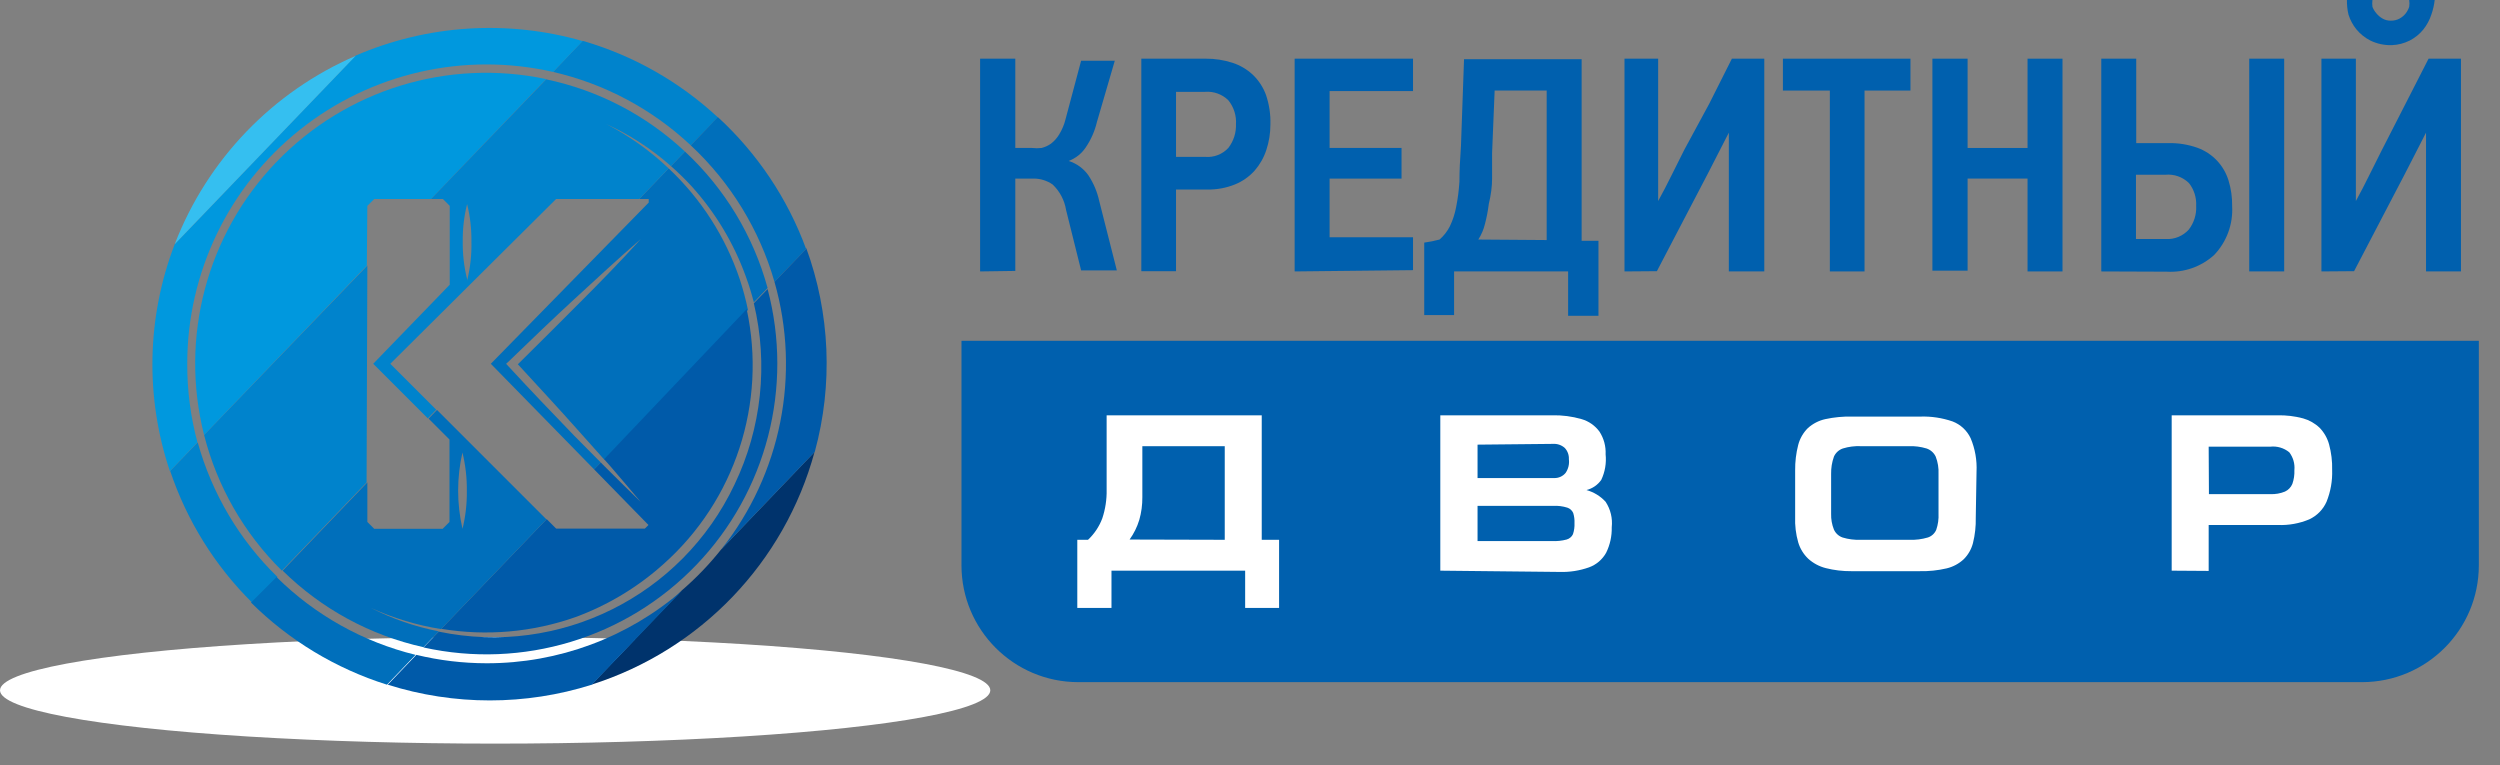 <?xml version="1.0" encoding="UTF-8"?> <svg xmlns="http://www.w3.org/2000/svg" xmlns:xlink="http://www.w3.org/1999/xlink" width="98px" height="30px" viewBox="0 0 98 30"><rect x="0" y="0" width="98" height="30" fill="#808080" stroke="none"/> <!-- Generator: Sketch 46.2 (44496) - http://www.bohemiancoding.com/sketch --> <title>Ресурс 2</title> <desc>Created with Sketch.</desc> <defs> <radialGradient cx="50%" cy="-5824.416%" fx="50%" fy="-5824.416%" r="35.574%" gradientTransform="translate(0.5,-58.244),scale(0.108,1),translate(-0.5,58.244)" id="radialGradient-1"> <stop stop-color="#FFFFFF" offset="0%"></stop> <stop stop-color="#FFFFFF" offset="100%"></stop> </radialGradient> </defs> <g id="Page-1" stroke="none" stroke-width="1" fill="none" fill-rule="evenodd"> <g id="Artboard" transform="translate(-3115, -345)"> <g id="Ресурс-2" transform="translate(3115, 345)"> <ellipse id="Oval" fill="url(#radialGradient-1)" fill-rule="nonzero" cx="19.41" cy="27.06" rx="19.41" ry="2.09"></ellipse> <path d="M18.31,19.23 C18.316,18.728 18.259,18.228 18.14,17.74 C17.912,18.727 17.912,19.753 18.14,20.74 C18.261,20.246 18.319,19.739 18.31,19.23 Z" id="Shape"></path> <path d="M20.31,14.27 C21.11,13.49 21.91,12.7 22.69,11.9 C23.47,11.1 24.33,10.22 25.13,9.36 C24.24,10.13 23.38,10.92 22.52,11.72 C21.66,12.52 20.8,13.33 20,14.14 L19.88,14.25 L19.99,14.37 C20.83,15.27 21.68,16.17 22.54,17.06 L23.59,18.13 L23.84,18.38 C24.28,18.81 24.71,19.25 25.16,19.68 C24.77,19.2 24.36,18.74 23.96,18.27 L23.68,18 L22.68,16.88 C21.91,16 21.11,15.13 20.31,14.27 Z" id="Shape"></path> <polygon id="Shape" points="17.63 11.16 17.63 8.07 17.36 7.8 16.9 7.8 14.67 7.8 14.4 8.07 14.4 10.41 14.4 18.91 14.4 20.45 14.67 20.72 17.36 20.72 17.63 20.45 17.63 17.22 16.81 16.4 14.67 14.26"></polygon> <polygon id="Shape" points="25.3 20.72 25.43 20.59 23.3 18.41 19.24 14.26 25.43 7.94 25.43 7.8 25.06 7.8 21.8 7.8 15.34 14.26 17.13 16.06 21.43 20.36 21.8 20.72"></polygon> <path d="M27.08,5.7 L28.14,4.6 C26.632,3.2 24.817,2.173 22.84,1.6 L21.68,2.82 C23.703,3.284 25.567,4.278 27.08,5.7 L27.08,5.7 Z" id="Shape" fill="#0083CC" fill-rule="nonzero"></path> <path d="M14.4,10.41 L8,17.05 C8.512,19.068 9.567,20.908 11.05,22.37 L14.37,18.91 L14.4,10.41 Z" id="Shape" fill="#0083CC" fill-rule="nonzero"></path> <path d="M7.75,17.34 L6.67,18.46 C7.323,20.407 8.422,22.174 9.88,23.62 L10.88,22.62 C9.387,21.169 8.307,19.346 7.75,17.34 L7.75,17.34 Z" id="Shape" fill="#0083CC" fill-rule="nonzero"></path> <path d="M14.4,8.07 L14.67,7.8 L16.9,7.8 L21.41,3.1 C17.559,2.286 13.561,3.516 10.833,6.353 C8.105,9.191 7.034,13.234 8,17.05 L14.38,10.41 L14.4,8.07 Z" id="Shape" fill="#0098DE" fill-rule="nonzero"></path> <path d="M7.34,14.26 C7.339,10.69 8.964,7.313 11.755,5.086 C14.546,2.86 18.199,2.026 21.68,2.82 L22.84,1.61 C19.897,0.764 16.751,0.966 13.94,2.18 L6.85,9.57 C5.752,12.424 5.685,15.572 6.66,18.47 L7.74,17.34 C7.471,16.336 7.336,15.3 7.34,14.26 L7.34,14.26 Z" id="Shape" fill="#0098DE" fill-rule="nonzero"></path> <path d="M6.85,9.57 L13.94,2.19 C10.682,3.599 8.128,6.259 6.85,9.57 L6.85,9.57 Z" id="Shape" fill="#35BFF0" fill-rule="nonzero"></path> <path d="M26.72,23.15 L23.18,26.84 C27.456,25.483 30.751,22.049 31.93,17.72 L28.26,21.55 C27.798,22.13 27.282,22.666 26.72,23.15 Z" id="Shape" fill="#00336C" fill-rule="nonzero"></path> <path d="M30.36,11.05 L31.6,9.76 C30.875,7.785 29.689,6.013 28.14,4.59 L27.08,5.7 C28.638,7.153 29.772,9.002 30.36,11.05 Z" id="Shape" fill="#006FBB" fill-rule="nonzero"></path> <path d="M26.85,5.94 L26.3,6.51 C26.58,6.756 26.847,7.016 27.1,7.29 C28.04,8.325 28.767,9.534 29.24,10.85 C29.361,11.178 29.464,11.512 29.55,11.85 L30.09,11.29 C29.529,9.24 28.407,7.387 26.85,5.94 L26.85,5.94 Z" id="Shape" fill="#006FBB" fill-rule="nonzero"></path> <path d="M25.43,7.94 L19.24,14.26 L23.29,18.4 L23.55,18.13 L22.5,17.07 C21.64,16.18 20.79,15.29 19.95,14.38 L19.84,14.26 L19.96,14.15 C20.8,13.34 21.65,12.52 22.51,11.73 C23.37,10.94 24.23,10.14 25.12,9.37 C24.33,10.24 23.51,11.08 22.68,11.91 C21.85,12.74 21.1,13.49 20.3,14.28 C21.1,15.15 21.9,16.01 22.69,16.9 L23.69,18.02 L29.32,12.15 C29.236,11.744 29.129,11.344 29,10.95 C28.444,9.292 27.485,7.797 26.21,6.6 L25.06,7.8 L25.43,7.8 L25.43,7.94 Z" id="Shape" fill="#006FBB" fill-rule="nonzero"></path> <path d="M28.79,19 C26.721,23.367 21.93,25.747 17.2,24.76 L16.6,25.38 C20.485,26.242 24.538,25.017 27.294,22.146 C30.05,19.276 31.11,15.176 30.09,11.33 L29.55,11.89 C30.122,14.277 29.854,16.788 28.79,19 Z" id="Shape" fill="#005AA9" fill-rule="nonzero"></path> <path d="M22.56,24.19 C23.827,23.724 24.995,23.021 26,22.12 C28.815,19.621 30.064,15.799 29.27,12.12 L23.68,18 L23.92,18.27 C24.32,18.74 24.73,19.21 25.12,19.68 C24.67,19.25 24.24,18.81 23.8,18.38 L23.55,18.13 L23.29,18.4 L25.42,20.58 L25.28,20.72 L21.8,20.72 L21.43,20.35 L17.3,24.65 C19.064,24.943 20.874,24.785 22.56,24.19 Z" id="Shape" fill="#005AA9" fill-rule="nonzero"></path> <path d="M19.07,26 C18.144,25.999 17.22,25.888 16.32,25.67 L15.2,26.84 C17.803,27.662 20.597,27.662 23.2,26.84 L26.74,23.15 C24.611,24.994 21.887,26.006 19.07,26 L19.07,26 Z" id="Shape" fill="#005AA9" fill-rule="nonzero"></path> <path d="M31.6,9.76 L30.36,11.05 C31.398,14.679 30.619,18.586 28.27,21.54 L31.94,17.71 C32.66,15.073 32.541,12.277 31.6,9.71 L31.6,9.76 Z" id="Shape" fill="#005AA9" fill-rule="nonzero"></path> <path d="M14.54,23.83 C15.415,24.23 16.34,24.509 17.29,24.66 L21.42,20.36 L17.13,16.07 L16.8,16.41 L17.62,17.23 L17.62,20.46 L17.35,20.73 L14.67,20.73 L14.4,20.46 L14.4,18.91 L11.08,22.37 C12.602,23.868 14.515,24.908 16.6,25.37 L17.2,24.75 C16.275,24.567 15.38,24.258 14.54,23.83 Z M18.13,17.75 C18.249,18.238 18.306,18.738 18.3,19.24 C18.307,19.742 18.25,20.243 18.13,20.73 C17.902,19.743 17.902,18.717 18.13,17.73 L18.13,17.75 Z" id="Shape" fill="#006FBB" fill-rule="nonzero"></path> <path d="M10.84,22.62 L9.84,23.62 C11.334,25.103 13.162,26.207 15.17,26.84 L16.29,25.67 C14.231,25.165 12.347,24.111 10.84,22.62 Z" id="Shape" fill="#006FBB" fill-rule="nonzero"></path> <path d="M26.85,5.94 C25.33,4.516 23.448,3.537 21.41,3.11 L16.9,7.8 L17.36,7.8 L17.63,8.07 L17.63,11.16 L14.63,14.26 L16.77,16.4 L17.1,16.06 L15.3,14.26 L21.8,7.8 L25.06,7.8 L26.21,6.6 C25.48,5.906 24.655,5.32 23.76,4.86 C24.684,5.281 25.54,5.837 26.3,6.51 L26.85,5.94 Z M18.31,10.94 C18.19,10.459 18.133,9.965 18.14,9.47 C18.133,8.975 18.191,8.481 18.31,8 C18.429,8.481 18.486,8.975 18.48,9.47 C18.492,9.985 18.435,10.5 18.31,11 L18.31,10.94 Z" id="Shape" fill="#0083CC" fill-rule="nonzero"></path> <path d="M38.42,10.64 L38.42,2.3 L39.8,2.3 L39.8,5.8 L40.46,5.8 C40.583,5.815 40.707,5.815 40.83,5.8 C40.963,5.768 41.089,5.71 41.2,5.63 C41.328,5.531 41.437,5.409 41.52,5.27 C41.634,5.084 41.718,4.882 41.77,4.67 L42.38,2.38 L43.7,2.38 L43,4.78 C42.916,5.137 42.767,5.476 42.56,5.78 C42.398,6.023 42.163,6.208 41.89,6.31 C42.206,6.407 42.481,6.608 42.67,6.88 C42.87,7.185 43.012,7.524 43.09,7.88 L43.78,10.6 L42.38,10.6 L41.79,8.23 C41.728,7.847 41.542,7.496 41.26,7.23 C41.042,7.08 40.784,7 40.52,7 L39.8,7 L39.8,10.62 L38.42,10.64 Z" id="Shape" fill="#0060AE" fill-rule="nonzero"></path> <path d="M49.8,4.88 C49.801,5.22 49.747,5.557 49.64,5.88 C49.543,6.178 49.386,6.454 49.18,6.69 C48.967,6.926 48.704,7.111 48.41,7.23 C48.064,7.369 47.693,7.437 47.32,7.43 L46.1,7.43 L46.1,10.63 L44.74,10.63 L44.74,2.3 L47.26,2.3 C47.616,2.297 47.971,2.351 48.31,2.46 C48.608,2.556 48.881,2.716 49.11,2.93 C49.343,3.153 49.521,3.427 49.63,3.73 C49.754,4.1 49.812,4.49 49.8,4.88 Z M48.45,4.88 C48.474,4.537 48.367,4.197 48.15,3.93 C47.909,3.694 47.577,3.573 47.24,3.6 L46.1,3.6 L46.1,6.15 L47.25,6.15 C47.588,6.177 47.919,6.048 48.15,5.8 C48.36,5.529 48.466,5.192 48.45,4.85 L48.45,4.88 Z" id="Shape" fill="#0060AE" fill-rule="nonzero"></path> <polygon id="Shape" fill="#0060AE" fill-rule="nonzero" points="50.75 10.64 50.75 2.3 55.39 2.3 55.39 3.57 52.12 3.57 52.12 5.8 54.94 5.8 54.94 7 52.12 7 52.12 9.3 55.39 9.3 55.39 10.59"></polygon> <path d="M57,12.35 L55.83,12.35 L55.83,9.51 L56.13,9.46 L56.43,9.39 C56.601,9.242 56.74,9.062 56.84,8.86 C56.952,8.625 57.032,8.376 57.08,8.12 C57.146,7.79 57.189,7.456 57.21,7.12 C57.21,6.727 57.23,6.26 57.27,5.72 L57.39,2.32 L62,2.32 C62,3.513 62,4.7 62,5.88 C62,7.06 62,8.247 62,9.44 L62.66,9.44 L62.66,12.38 L61.47,12.38 L61.47,10.64 L57,10.64 L57,12.35 Z M60.63,9.41 L60.63,3.55 L58.59,3.55 L58.49,6 C58.49,6.36 58.49,6.693 58.49,7 C58.49,7.307 58.447,7.64 58.36,8 C58.328,8.263 58.278,8.524 58.21,8.78 C58.158,8.996 58.07,9.203 57.95,9.39 L60.63,9.41 Z" id="Shape" fill="#0060AE" fill-rule="nonzero"></path> <path d="M63.68,10.64 L63.68,2.3 L65,2.3 L65,7.88 L65,7.88 C65.187,7.54 65.36,7.207 65.52,6.88 L66.02,5.88 L67,4.07 L67.89,2.3 L69.16,2.3 L69.16,10.64 L67.77,10.64 L67.77,5.2 L67.77,5.2 L67.36,6 L66.95,6.8 L64.95,10.63 L63.68,10.64 Z" id="Shape" fill="#0060AE" fill-rule="nonzero"></path> <polygon id="Shape" fill="#0060AE" fill-rule="nonzero" points="73.09 3.55 73.09 10.64 71.73 10.64 71.73 3.55 69.89 3.55 69.89 2.3 74.89 2.3 74.89 3.55"></polygon> <polygon id="Shape" fill="#0060AE" fill-rule="nonzero" points="79.48 10.64 79.48 7 77.13 7 77.13 10.61 75.75 10.61 75.75 2.3 77.13 2.3 77.13 5.8 79.48 5.8 79.48 2.3 80.85 2.3 80.85 10.64"></polygon> <path d="M82.37,10.64 L82.37,2.3 L83.74,2.3 L83.74,5.61 L85,5.61 C85.384,5.602 85.767,5.663 86.13,5.79 C86.427,5.896 86.694,6.071 86.91,6.3 C87.117,6.522 87.271,6.789 87.36,7.08 C87.459,7.404 87.506,7.741 87.5,8.08 C87.541,8.791 87.283,9.487 86.79,10 C86.285,10.455 85.619,10.689 84.94,10.65 L82.37,10.64 Z M84.9,9.37 C85.24,9.389 85.571,9.253 85.8,9 C86.005,8.735 86.108,8.405 86.09,8.07 C86.107,7.749 86.008,7.433 85.81,7.18 C85.565,6.937 85.224,6.816 84.88,6.85 L83.73,6.85 L83.73,9.37 L84.9,9.37 Z M88.17,10.64 L88.17,2.3 L89.54,2.3 L89.54,10.64 L88.17,10.64 Z" id="Shape" fill="#0060AE" fill-rule="nonzero"></path> <path d="M91,10.64 L91,2.3 L92.35,2.3 L92.35,7.88 L92.35,7.88 C92.537,7.54 92.71,7.207 92.87,6.88 L93.37,5.88 L94.27,4.12 L95.2,2.3 L96.47,2.3 L96.47,10.64 L95.1,10.64 L95.1,5.2 L95.1,5.2 L94.69,6 L94.28,6.8 L92.28,10.63 L91,10.64 Z M93.76,1.77 C93.47,1.779 93.181,1.717 92.92,1.59 C92.708,1.483 92.521,1.333 92.37,1.15 C92.231,0.978 92.126,0.781 92.06,0.57 C92.016,0.383 91.996,0.192 92,0 L93,0 C92.988,0.09 92.988,0.18 93,0.27 C93.038,0.365 93.092,0.453 93.16,0.53 C93.227,0.611 93.309,0.678 93.4,0.73 C93.498,0.785 93.608,0.812 93.72,0.81 C93.838,0.812 93.955,0.785 94.06,0.73 C94.153,0.68 94.234,0.612 94.3,0.53 C94.361,0.452 94.408,0.364 94.44,0.27 C94.455,0.181 94.455,0.089 94.44,1.51947205e-14 L95.44,1.51947205e-14 C95.418,0.194 95.374,0.385 95.31,0.57 C95.241,0.78 95.136,0.976 95,1.15 C94.853,1.333 94.669,1.483 94.46,1.59 C94.242,1.699 94.003,1.761 93.76,1.77 L93.76,1.77 Z" id="Shape" fill="#0060AE" fill-rule="nonzero"></path> <path d="M37.69,13.36 L37.69,22.16 C37.69,24.689 39.741,26.74 42.27,26.74 L92.59,26.74 C95.119,26.74 97.17,24.689 97.17,22.16 L97.17,13.36 L37.69,13.36 Z" id="Shape" fill="#0060AE" fill-rule="nonzero"></path> <path d="M42.65,21.16 C42.899,20.927 43.09,20.639 43.21,20.32 C43.33,19.959 43.388,19.58 43.38,19.2 L43.38,16.28 L49.46,16.28 L49.46,21.16 L50.14,21.16 L50.14,23.83 L48.81,23.83 L48.81,22.37 L43.57,22.37 L43.57,23.83 L42.23,23.83 L42.23,21.16 L42.65,21.16 Z M48.01,21.16 L48.01,17.49 L44.78,17.49 L44.78,19.49 C44.783,19.791 44.743,20.091 44.66,20.38 C44.576,20.656 44.448,20.916 44.28,21.15 L48.01,21.16 Z" id="Shape" fill="#FFFFFF" fill-rule="nonzero"></path> <path d="M56.46,22.37 L56.46,16.28 L60.84,16.28 C61.232,16.27 61.623,16.321 62,16.43 C62.281,16.511 62.527,16.684 62.7,16.92 C62.871,17.184 62.955,17.496 62.94,17.81 C62.976,18.153 62.917,18.499 62.77,18.81 C62.632,19.009 62.425,19.151 62.19,19.21 C62.478,19.29 62.738,19.449 62.94,19.67 C63.134,19.965 63.219,20.319 63.18,20.67 C63.189,21.016 63.113,21.359 62.96,21.67 C62.812,21.934 62.575,22.137 62.29,22.24 C61.921,22.371 61.531,22.432 61.14,22.42 L56.46,22.37 Z M57.92,17.43 L57.92,18.74 L60.92,18.74 C61.093,18.746 61.259,18.673 61.37,18.54 C61.479,18.382 61.525,18.19 61.5,18 C61.508,17.838 61.451,17.679 61.34,17.56 C61.214,17.447 61.049,17.39 60.88,17.4 L57.92,17.43 Z M57.92,19.82 L57.92,21.21 L60.84,21.21 C61.032,21.219 61.224,21.199 61.41,21.15 C61.52,21.12 61.611,21.043 61.66,20.94 C61.706,20.802 61.727,20.656 61.72,20.51 C61.727,20.375 61.71,20.239 61.67,20.11 C61.627,20.01 61.543,19.934 61.44,19.9 C61.262,19.844 61.076,19.82 60.89,19.83 L57.89,19.83 L57.92,19.82 Z" id="Shape" fill="#FFFFFF" fill-rule="nonzero"></path> <path d="M77.45,20.29 C77.458,20.627 77.421,20.963 77.34,21.29 C77.278,21.528 77.154,21.746 76.98,21.92 C76.792,22.096 76.561,22.22 76.31,22.28 C75.963,22.361 75.607,22.398 75.25,22.39 L72.57,22.39 C72.233,22.393 71.897,22.353 71.57,22.27 C71.313,22.205 71.076,22.078 70.88,21.9 C70.697,21.724 70.562,21.504 70.49,21.26 C70.397,20.935 70.357,20.598 70.37,20.26 L70.37,18.44 C70.366,18.103 70.406,17.767 70.49,17.44 C70.555,17.19 70.686,16.962 70.87,16.78 C71.063,16.607 71.297,16.486 71.55,16.43 C71.898,16.355 72.254,16.321 72.61,16.33 L75.28,16.33 C75.708,16.316 76.135,16.381 76.54,16.52 C76.853,16.639 77.108,16.876 77.25,17.18 C77.424,17.594 77.502,18.042 77.48,18.49 L77.45,20.29 Z M71.78,20.14 C71.774,20.352 71.811,20.563 71.89,20.76 C71.956,20.906 72.079,21.018 72.23,21.07 C72.453,21.138 72.687,21.168 72.92,21.16 L74.85,21.16 C75.093,21.17 75.337,21.139 75.57,21.07 C75.718,21.022 75.838,20.913 75.9,20.77 C75.971,20.564 76.001,20.347 75.99,20.13 L75.99,18.58 C76.001,18.348 75.964,18.116 75.88,17.9 C75.809,17.748 75.679,17.633 75.52,17.58 C75.293,17.511 75.057,17.481 74.82,17.49 L72.95,17.49 C72.71,17.479 72.47,17.509 72.24,17.58 C72.084,17.633 71.957,17.749 71.89,17.9 C71.812,18.118 71.775,18.349 71.78,18.58 L71.78,20.14 Z" id="Shape" fill="#FFFFFF" fill-rule="nonzero"></path> <path d="M85.13,22.37 L85.13,16.28 L89.28,16.28 C89.617,16.273 89.954,16.313 90.28,16.4 C90.524,16.468 90.747,16.595 90.93,16.77 C91.106,16.952 91.233,17.176 91.3,17.42 C91.388,17.746 91.429,18.083 91.42,18.42 C91.435,18.847 91.36,19.273 91.2,19.67 C91.065,19.975 90.823,20.22 90.52,20.36 C90.134,20.521 89.718,20.596 89.3,20.58 L86.58,20.58 L86.58,22.38 L85.13,22.37 Z M86.59,19.37 L89,19.37 C89.195,19.378 89.389,19.344 89.57,19.27 C89.701,19.21 89.805,19.103 89.86,18.97 C89.921,18.797 89.948,18.613 89.94,18.43 C89.964,18.18 89.892,17.93 89.74,17.73 C89.53,17.558 89.259,17.479 88.99,17.51 L86.58,17.51 L86.59,19.37 Z" id="Shape" fill="#FFFFFF" fill-rule="nonzero"></path> </g> </g> </g> </svg> 